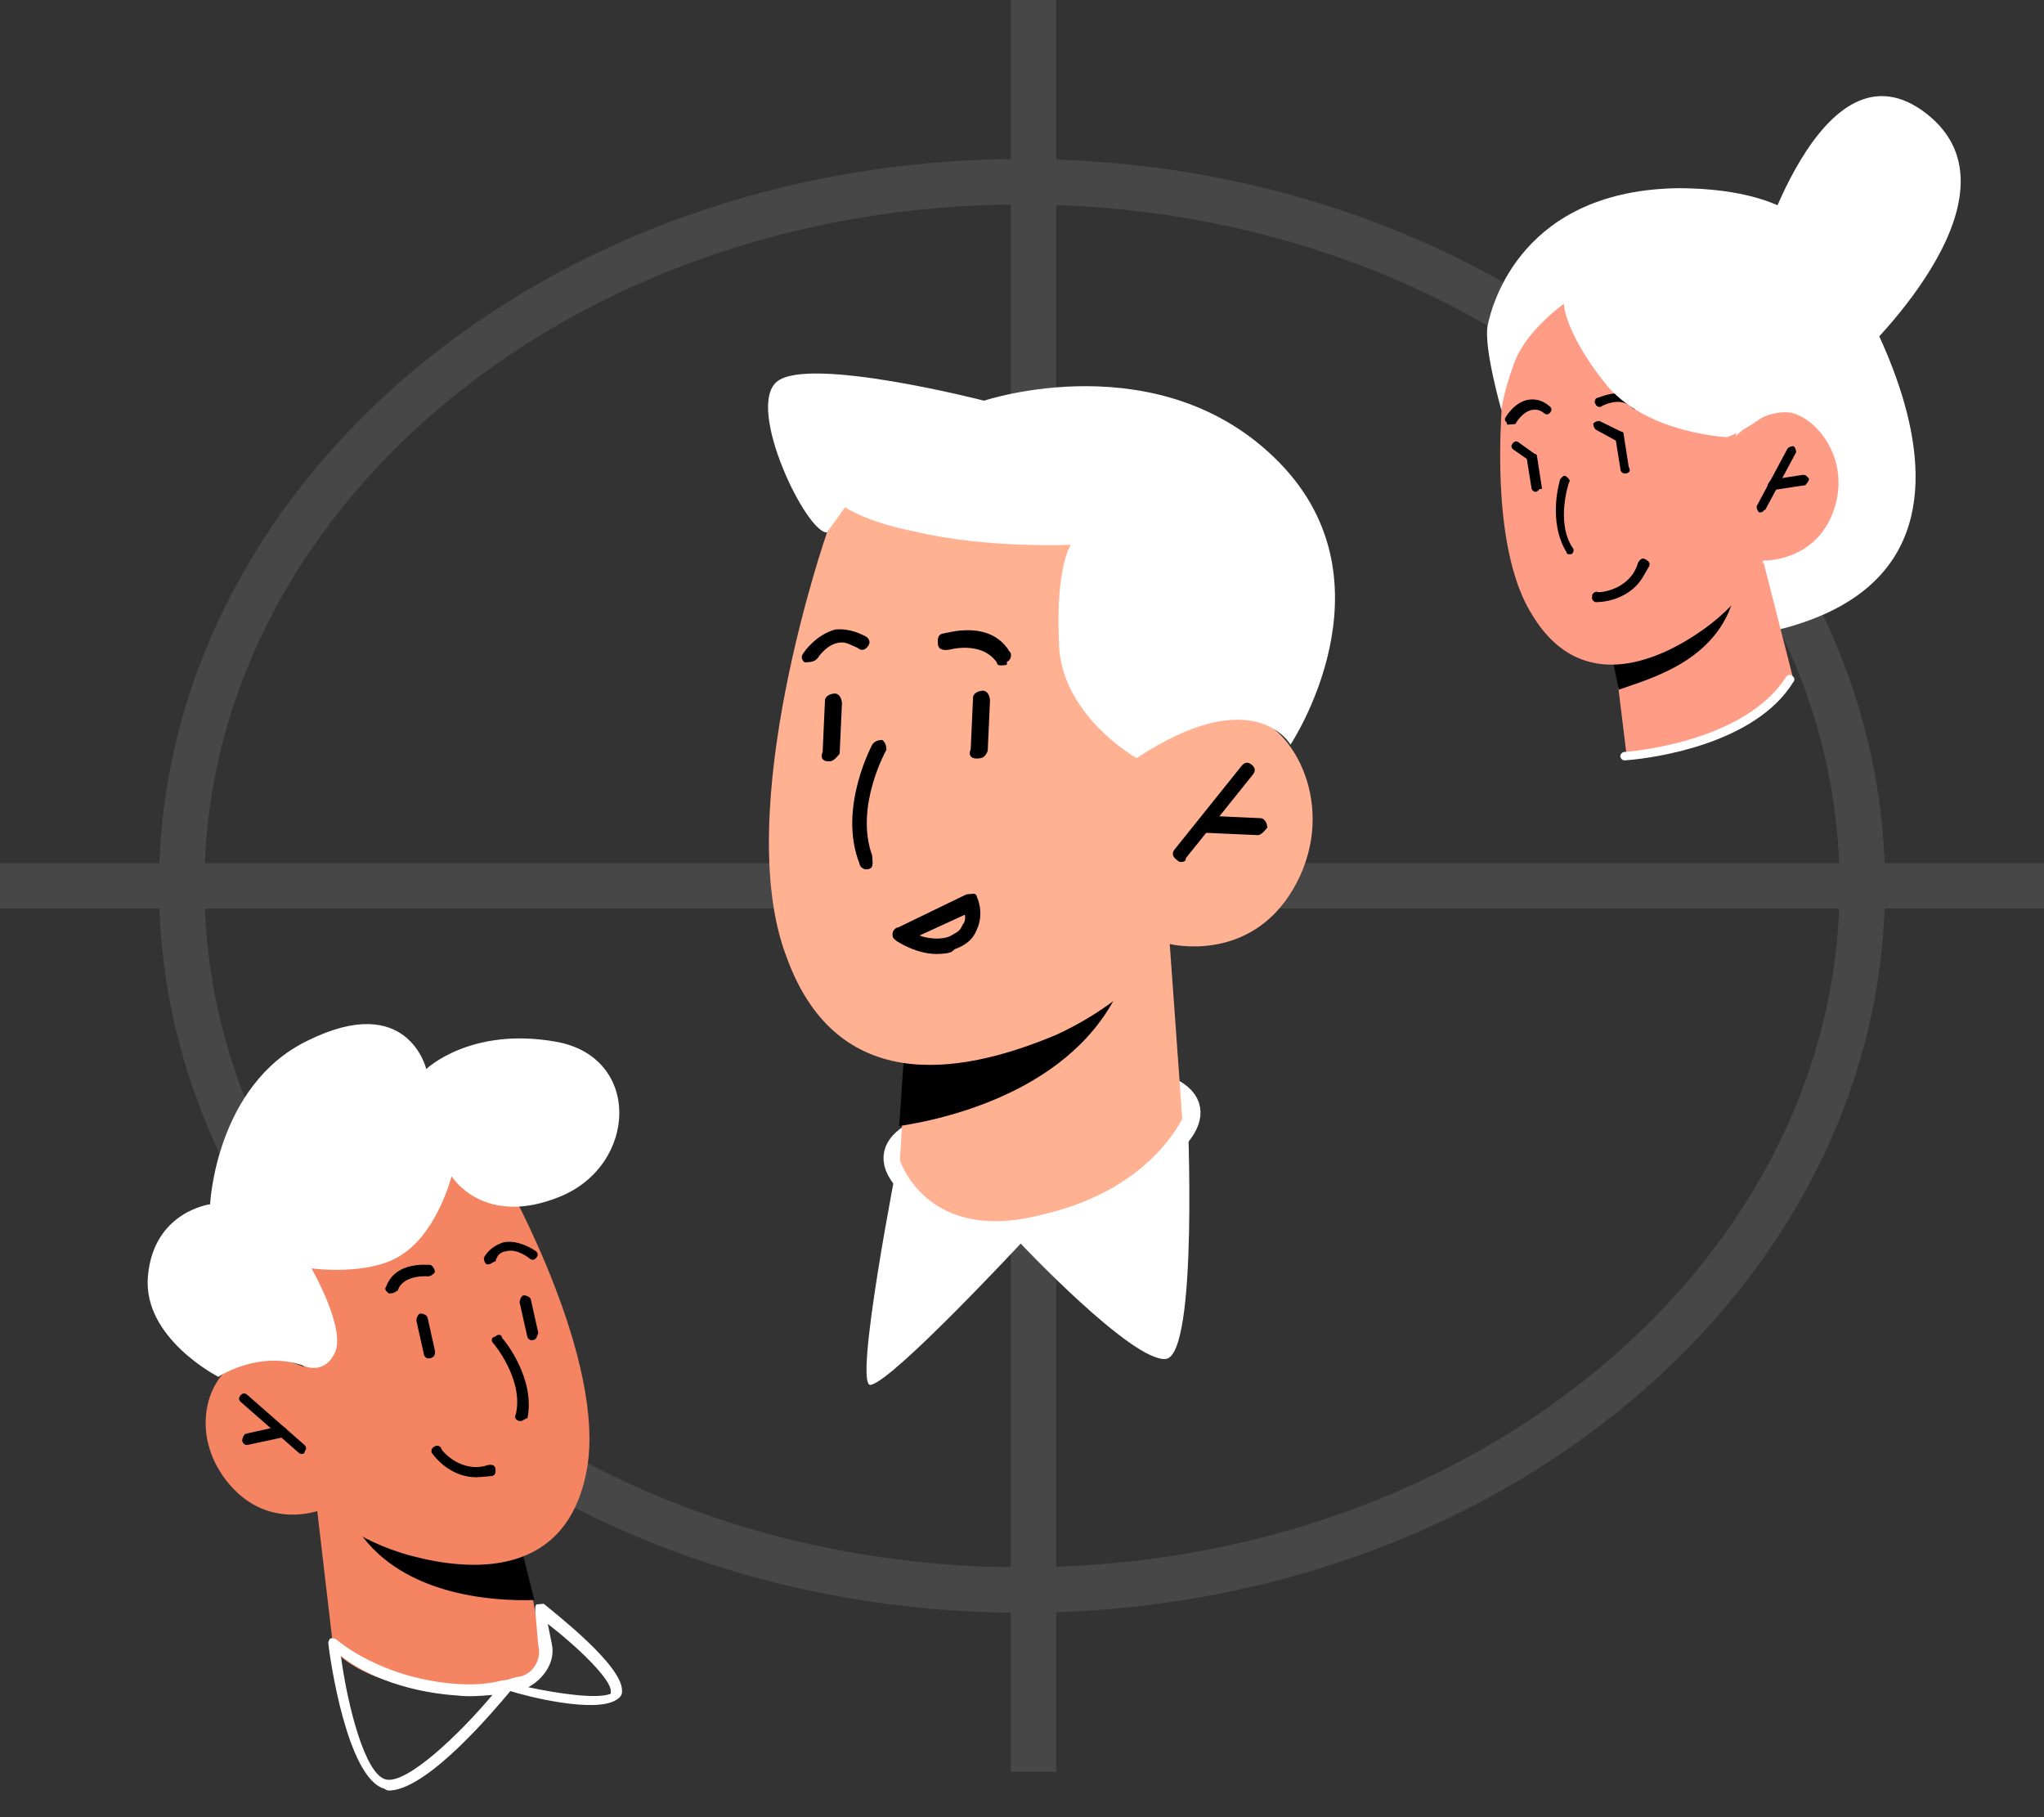 <?xml version="1.0" encoding="UTF-8"?> <svg xmlns="http://www.w3.org/2000/svg" width="90" height="80" viewBox="0 0 90 80" fill="none"><rect x="0" y="0" width="90" height="80" fill="#333333" stroke="none"/><g opacity="0.1"><path d="M45 8C65.603 8 82 22.033 82 39C82 55.967 65.603 70 45 70C24.398 70 8 55.967 8 39C8 22.033 24.398 8 45 8Z" stroke="white" stroke-width="2"></path><line y1="39" x2="90" y2="39" stroke="white" stroke-width="2"></line><path d="M45.506 0L45.506 78" stroke="white" stroke-width="2"></path></g><path d="M42.997 49.186C40.788 49.379 37.907 50.373 40.31 52.389C44.107 55.575 56.38 49.499 51.032 47.741" stroke="white"></path><path d="M51.505 41.558L52.182 50.996C52.182 50.996 50.647 53.802 45.077 54.586C40.979 55.241 39.416 54.339 39.416 54.339L39.727 49.415L40.051 44.638L49.898 41.847L51.505 41.558Z" fill="#FFB192"></path><path d="M49.764 42.007C49.79 42.301 49.668 42.609 49.547 42.916C47.75 47.822 41.937 49.221 39.593 49.574L39.917 44.797L49.764 42.007Z" fill="black"></path><path d="M36.415 23.439C36.415 23.439 32.144 35.684 34.638 42.143C36.985 48.615 42.933 47.056 46.511 45.556C50.077 43.909 51.504 41.558 51.504 41.558C51.504 41.558 54.994 42.44 56.932 39.154C58.871 35.868 57.223 32.302 55.231 31.586C53.24 30.87 51.012 32.549 51.012 32.549L52.483 29.007C52.63 28.994 43.587 12.127 36.415 23.439Z" fill="#FFB192"></path><path d="M38.159 38.273C38.012 38.286 37.852 38.152 37.839 38.005C36.883 35.566 38.419 32.76 38.419 32.76C38.553 32.6 38.7 32.587 38.847 32.574C39.008 32.709 39.02 32.856 39.033 33.003C39.033 33.003 37.62 35.501 38.402 37.659C38.441 38.1 38.453 38.248 38.159 38.273Z" fill="black"></path><path d="M52.079 37.942C51.932 37.955 51.932 37.955 51.772 37.82C51.611 37.686 51.599 37.539 51.733 37.379L54.676 33.708C54.811 33.548 54.958 33.535 55.118 33.669C55.278 33.804 55.291 33.951 55.157 34.111L52.213 37.782C52.226 37.929 52.079 37.942 52.079 37.942Z" fill="black"></path><path d="M55.389 36.767L53.154 36.666C53.007 36.678 52.846 36.544 52.821 36.25C52.808 36.102 52.942 35.942 53.237 35.916L55.472 36.018C55.619 36.005 55.779 36.139 55.805 36.434C55.67 36.594 55.536 36.754 55.389 36.767Z" fill="black"></path><path d="M43.075 33.391C42.78 33.417 42.62 33.282 42.742 32.975L42.843 30.74C42.83 30.593 42.964 30.433 43.259 30.407C43.406 30.394 43.566 30.529 43.592 30.823L43.491 33.058C43.369 33.365 43.222 33.378 43.075 33.391Z" fill="black"></path><path d="M36.555 33.516C36.261 33.542 36.101 33.407 36.222 33.1L36.323 30.865C36.31 30.718 36.445 30.558 36.739 30.532C36.887 30.519 37.047 30.654 37.073 30.948L36.971 33.183C36.837 33.343 36.703 33.503 36.555 33.516Z" fill="black"></path><path d="M44.199 29.287C44.052 29.3 43.905 29.313 43.892 29.165C43.212 28.186 41.766 28.609 41.766 28.609C41.618 28.622 41.324 28.648 41.298 28.354C41.285 28.206 41.259 27.912 41.554 27.886C41.701 27.873 43.577 27.264 44.442 28.672C44.602 28.806 44.481 29.114 44.334 29.127C44.346 29.274 44.346 29.274 44.199 29.287Z" fill="black"></path><path d="M35.581 29.152C35.433 29.165 35.433 29.165 35.433 29.165C35.273 29.031 35.26 28.884 35.395 28.724C35.395 28.724 35.919 27.936 36.79 27.711C37.232 27.672 37.687 27.781 38.154 28.037C38.314 28.171 38.327 28.319 38.193 28.479C38.059 28.639 37.911 28.652 37.751 28.517C37.444 28.396 37.283 28.262 36.989 28.287C36.4 28.339 36.01 28.966 36.01 28.966C35.875 29.127 35.728 29.14 35.581 29.152Z" fill="black"></path><path d="M50.047 33.376C50.047 33.376 46.614 31.45 46.625 28.184C46.489 24.932 47.148 23.984 47.148 23.984C47.148 23.984 43.454 24.159 40.271 23.398C38.158 22.99 37.21 22.331 37.21 22.331L36.416 23.439C35.533 23.516 32.821 17.966 34.204 16.806C35.586 15.646 43.329 17.64 43.329 17.64C43.329 17.64 51.114 15.03 56.328 20.361C61.544 25.692 56.822 32.783 56.822 32.783C56.822 32.783 55.239 29.954 50.047 33.376Z" fill="white"></path><path d="M41.451 41.991C40.42 42.081 39.472 41.422 39.472 41.422C39.312 41.288 39.312 41.288 39.299 41.141C39.286 40.993 39.42 40.833 39.568 40.82L42.557 39.372C42.704 39.359 42.704 39.359 42.852 39.346C42.999 39.333 43.012 39.48 43.012 39.48C43.012 39.48 43.371 40.191 42.993 40.966C42.872 41.273 42.603 41.593 42.027 41.792C41.892 41.953 41.745 41.965 41.451 41.991ZM40.49 41.185C40.797 41.306 41.399 41.402 41.828 41.216C42.11 41.043 42.257 41.03 42.378 40.723C42.513 40.563 42.5 40.415 42.487 40.268L40.49 41.185Z" fill="black"></path><path d="M39.561 50.914C39.561 50.914 37.505 61.333 38.363 60.961C39.381 60.724 44.942 54.747 44.942 54.747C44.942 54.747 49.85 59.956 51.322 59.828C52.795 59.699 52.283 48.762 52.283 48.762C52.283 48.762 51.107 52.278 45.87 53.478C40.646 54.826 39.561 50.914 39.561 50.914Z" fill="white"></path><path d="M79.882 9.905C79.882 9.905 91.129 24.892 77.92 27.812C64.796 30.631 79.882 9.905 79.882 9.905Z" fill="white"></path><path d="M77.655 24.768L78.928 29.764C78.928 29.764 78.244 31.495 74.999 32.615C72.567 33.477 71.614 33.19 71.614 33.19L71.288 30.525L70.97 27.953L76.666 25.134L77.655 24.768Z" fill="#FF9C85"></path><path d="M76.48 25.303C76.496 25.487 76.512 25.672 76.436 25.864C75.881 29.07 72.624 29.875 71.274 30.365L70.805 28.026L76.48 25.303Z" fill="black"></path><path d="M66.355 15.542C66.355 15.542 65.189 23.444 67.455 27.053C69.629 30.67 73.11 29.065 75.032 27.69C76.954 26.315 77.647 24.676 77.647 24.676C77.647 24.676 79.883 24.759 80.711 22.55C81.539 20.342 80.072 18.428 78.841 18.164C77.527 18.001 76.426 19.211 76.426 19.211L76.962 16.843C76.877 16.943 69.488 7.84 66.355 15.542Z" fill="#FF9C85"></path><path d="M72.356 25.376C71.856 26.242 70.899 26.498 70.316 26.508C70.18 26.544 70.057 26.358 70.107 26.271C70.07 26.135 70.257 26.012 70.343 26.061C70.43 26.111 71.782 25.969 72.123 24.779C72.173 24.693 72.273 24.52 72.446 24.62C72.532 24.67 72.706 24.77 72.606 24.943C72.556 25.029 72.456 25.203 72.356 25.376Z" fill="black"></path><path d="M69.173 24.397C69.081 24.405 68.989 24.413 68.981 24.321C68.114 22.911 68.698 21.096 68.698 21.096C68.782 20.996 68.867 20.895 68.967 20.98C69.067 21.064 69.167 21.148 69.083 21.248C69.083 21.248 68.491 22.971 69.241 24.113C69.341 24.197 69.265 24.389 69.173 24.397Z" fill="black"></path><path d="M77.553 22.551L77.461 22.559C77.361 22.475 77.353 22.383 77.345 22.291L78.702 19.758C78.786 19.658 78.878 19.65 78.97 19.642C79.07 19.726 79.078 19.818 79.086 19.91L77.729 22.443C77.637 22.451 77.645 22.543 77.553 22.551Z" fill="black"></path><path d="M78.026 21.582C77.933 21.59 77.833 21.506 77.825 21.413C77.817 21.321 77.901 21.221 77.985 21.121L79.359 20.908C79.544 20.892 79.552 20.984 79.652 21.068C79.66 21.16 79.576 21.26 79.492 21.36L78.026 21.582Z" fill="black"></path><path d="M72.048 18.017C71.956 18.025 71.956 18.025 71.856 17.941C71.347 17.428 70.549 17.869 70.549 17.869C70.465 17.969 70.273 17.893 70.265 17.801C70.165 17.717 70.241 17.525 70.333 17.517C70.425 17.509 71.49 16.951 72.208 17.724C72.308 17.808 72.325 17.992 72.232 18C72.132 17.916 72.14 18.009 72.048 18.017Z" fill="black"></path><path d="M66.445 18.691C66.353 18.699 66.353 18.699 66.345 18.607C66.245 18.523 66.237 18.431 66.321 18.33C66.321 18.33 66.725 17.645 67.37 17.589C67.647 17.564 67.931 17.632 68.232 17.885C68.332 17.969 68.34 18.061 68.256 18.161C68.172 18.261 68.08 18.269 67.98 18.185C67.779 18.017 67.595 18.033 67.503 18.041C67.042 18.082 66.722 18.667 66.722 18.667C66.537 18.683 66.537 18.683 66.445 18.691Z" fill="black"></path><path d="M67.633 21.653C67.541 21.661 67.441 21.577 67.433 21.485L67.228 20.203L66.635 19.791C66.534 19.707 66.526 19.614 66.61 19.514C66.694 19.414 66.787 19.406 66.887 19.49L67.58 19.986C67.672 19.978 67.68 20.071 67.688 20.163L67.901 21.537C67.801 21.453 67.725 21.645 67.633 21.653Z" fill="black"></path><path d="M71.554 20.848C71.462 20.856 71.362 20.772 71.354 20.68L71.149 19.398L70.271 18.917C70.171 18.833 70.163 18.741 70.154 18.649C70.239 18.549 70.331 18.541 70.423 18.532L71.393 19.005C71.485 18.997 71.493 19.089 71.501 19.181L71.714 20.555C71.822 20.731 71.738 20.832 71.554 20.848Z" fill="black"></path><path d="M76.058 19.245C76.058 19.245 72.424 19.099 70.647 16.84C68.871 14.581 68.859 13.375 68.859 13.375C68.859 13.375 67.197 14.542 66.672 15.981C66.148 17.419 66.113 18.072 66.113 18.072C66.113 18.072 65.31 15.264 65.506 14.319C65.701 13.373 67.025 8.336 73.984 8.284C84.578 8.379 80.989 17.235 76.058 19.245Z" fill="white"></path><path d="M71.731 33.459C71.638 33.467 71.546 33.475 71.546 33.475C71.454 33.483 71.354 33.399 71.346 33.307C71.338 33.214 71.422 33.114 71.514 33.106C71.606 33.098 76.775 32.739 78.652 29.789C78.736 29.689 78.828 29.681 78.928 29.765C79.029 29.849 79.037 29.941 78.953 30.041C77.243 32.791 72.744 33.37 71.731 33.459Z" fill="white"></path><path d="M77.26 11.805C77.26 11.805 80.152 1.338 84.837 5.013C89.523 8.689 81.702 15.873 81.702 15.873L77.26 11.805Z" fill="white"></path><path d="M13.881 65.762L14.681 72.618C14.681 72.618 16.151 74.497 20.253 74.339C23.259 74.277 23.96 73.111 23.96 73.111L23.382 69.95L22.588 66.606L15.094 65.856L13.881 65.762Z" fill="#F48462"></path><path d="M15.354 66.537C15.371 66.736 15.488 66.927 15.605 67.117C17.487 70.265 21.723 70.497 23.525 70.44L22.748 67.296L15.354 66.537Z" fill="black"></path><path d="M22.321 52.074C22.321 52.074 26.722 59.92 25.836 64.716C24.951 69.511 20.706 69.18 18.137 68.501C15.568 67.822 14.242 66.433 14.242 66.433C14.242 66.433 11.921 67.439 10.135 65.387C8.349 63.334 9.028 60.766 10.37 60.046C11.613 59.335 13.394 60.183 13.394 60.183L11.889 57.905C11.79 57.914 15.898 45.208 22.321 52.074Z" fill="#F48462"></path><path d="M22.936 62.56C22.836 62.569 22.836 62.569 22.936 62.56C22.736 62.577 22.619 62.387 22.71 62.278C23.078 60.74 21.734 59.151 21.734 59.151C21.626 59.061 21.608 58.861 21.808 58.844C21.898 58.736 22.098 58.718 22.115 58.917C22.223 59.008 23.576 60.697 23.226 62.434C23.126 62.443 23.035 62.551 22.936 62.56Z" fill="black"></path><path d="M13.324 64.005C13.224 64.014 13.224 64.014 13.116 63.923L10.615 61.732C10.507 61.641 10.498 61.542 10.589 61.433C10.68 61.325 10.78 61.316 10.888 61.407L13.388 63.598C13.497 63.689 13.505 63.788 13.415 63.897C13.423 63.996 13.324 64.005 13.324 64.005Z" fill="black"></path><path d="M10.883 63.615C10.784 63.624 10.675 63.533 10.667 63.434C10.658 63.334 10.74 63.126 10.84 63.117L12.317 62.787C12.416 62.779 12.624 62.861 12.633 62.961C12.642 63.06 12.559 63.268 12.46 63.277L10.883 63.615Z" fill="black"></path><path d="M13.283 60.092C13.283 60.092 14.232 60.612 14.743 59.563C15.253 58.515 13.714 55.839 13.714 55.839C13.714 55.839 16.357 56.21 17.772 55.182C19.288 54.146 19.884 51.785 19.884 51.785C19.884 51.785 21.289 54.072 24.68 52.671C28.071 51.27 28.259 46.535 24.486 45.862C20.712 45.188 18.769 47.065 18.769 47.065C18.769 47.065 17.965 43.621 13.54 45.816C9.495 47.776 9.251 53.017 9.251 53.017C9.251 53.017 6.769 53.334 6.515 56.167C6.253 58.901 9.615 60.614 9.615 60.614C9.615 60.614 11.321 59.461 13.283 60.092Z" fill="white"></path><path d="M18.881 59.803C18.782 59.812 18.673 59.721 18.665 59.621L18.335 58.145C18.326 58.045 18.408 57.837 18.508 57.828C18.607 57.82 18.815 57.902 18.824 58.001L19.154 59.478C19.172 59.678 19.081 59.786 18.881 59.803Z" fill="black"></path><path d="M23.428 59.002C23.329 59.011 23.22 58.92 23.212 58.821L22.882 57.344C22.873 57.244 22.955 57.036 23.055 57.028C23.154 57.019 23.362 57.101 23.371 57.201L23.701 58.677C23.619 58.885 23.628 58.985 23.428 59.002Z" fill="black"></path><path d="M17.224 56.936L17.125 56.945C17.016 56.854 16.908 56.763 16.999 56.655C17.401 55.515 18.822 55.692 18.922 55.684C19.021 55.675 19.138 55.865 19.147 55.965C19.156 56.065 18.965 56.182 18.866 56.19C18.866 56.19 17.752 56.087 17.515 56.81C17.324 56.928 17.324 56.928 17.224 56.936Z" fill="black"></path><path d="M21.529 55.656L21.429 55.665C21.321 55.574 21.312 55.474 21.303 55.374C21.476 55.058 21.758 54.833 22.148 54.698C22.836 54.538 23.586 55.075 23.586 55.075C23.694 55.165 23.703 55.265 23.612 55.373C23.521 55.482 23.421 55.49 23.313 55.4C23.313 55.4 22.771 54.945 22.282 55.088C22.083 55.106 21.892 55.223 21.819 55.53C21.719 55.539 21.628 55.647 21.529 55.656Z" fill="black"></path><path d="M21.145 65.026C20.148 65.113 19.39 64.476 19.048 64.004C18.939 63.914 19.021 63.706 19.121 63.697C19.212 63.589 19.42 63.671 19.429 63.77C19.437 63.87 20.33 64.896 21.5 64.493C21.599 64.484 21.798 64.466 21.816 64.666C21.825 64.765 21.842 64.965 21.643 64.982C21.543 64.991 21.344 65.008 21.145 65.026Z" fill="black"></path><path d="M17.233 78.821C17.133 78.829 17.034 78.838 16.925 78.747C15.279 78.289 14.51 72.936 14.457 72.338C14.449 72.238 14.54 72.13 14.54 72.13C14.639 72.121 14.739 72.113 14.847 72.204C14.847 72.204 16.806 73.939 20.236 74.141C20.942 74.18 21.54 74.127 22.129 73.976L22.229 73.967C22.428 73.949 22.619 73.832 22.918 73.806C23.506 73.654 23.853 73.022 23.701 72.433L23.577 71.023C23.568 70.923 23.544 70.64 23.643 70.631C23.743 70.622 23.843 70.613 23.942 70.605C24.484 71.059 27.392 73.314 27.388 74.419C27.405 74.618 27.314 74.727 27.124 74.844C26.171 75.429 23.195 74.685 22.472 74.448C21.744 75.314 18.926 78.673 17.233 78.821ZM15.008 72.892C15.299 75.075 16.067 78.12 16.99 78.34C17.913 78.561 20.229 76.35 21.683 74.617C21.185 74.66 20.687 74.704 20.18 74.648C17.555 74.476 15.766 73.528 15.008 72.892ZM23.26 74.278C24.59 74.563 26.318 74.814 26.898 74.562C26.898 74.562 26.898 74.562 26.89 74.463C26.946 73.956 25.412 72.484 24.12 71.493L24.299 72.38C24.468 73.169 23.931 73.918 23.26 74.278Z" fill="white"></path></svg> 